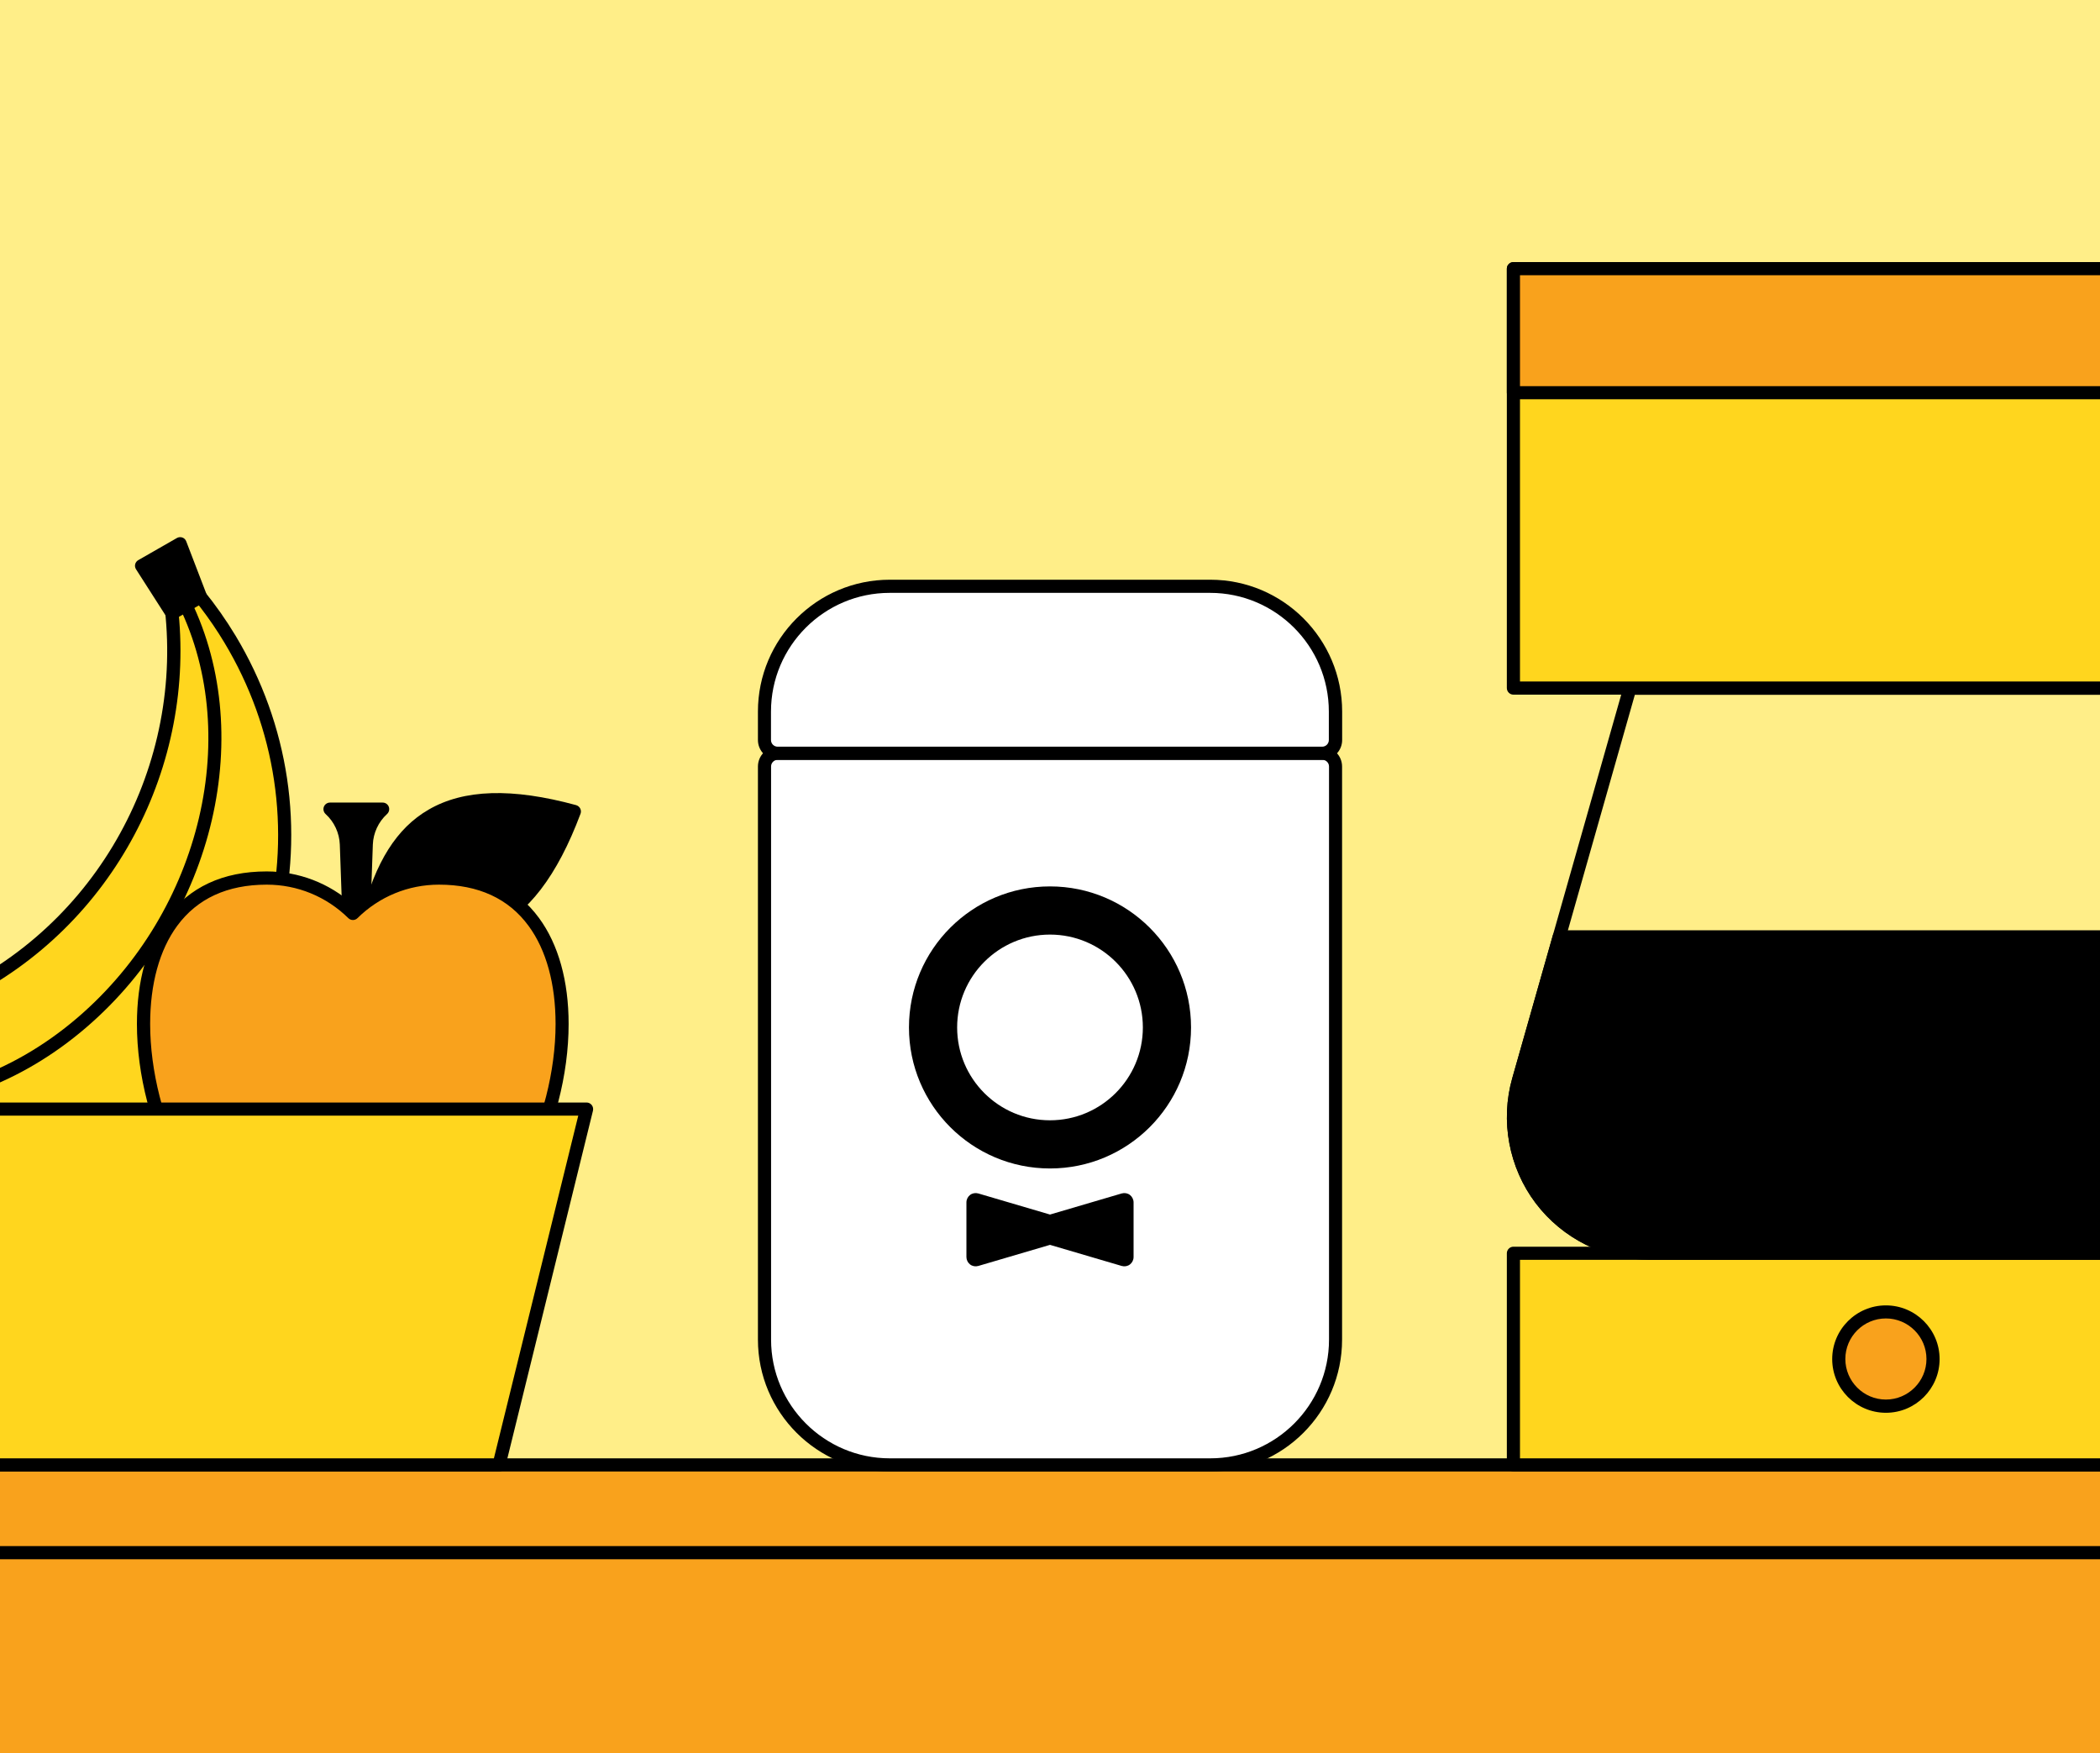 <?xml version="1.0" encoding="UTF-8"?>
<svg id="_x31_" xmlns="http://www.w3.org/2000/svg" xmlns:xlink="http://www.w3.org/1999/xlink" version="1.1" viewBox="0 0 239.72 200.13">
  <!-- Generator: Adobe Illustrator 29.1.0, SVG Export Plug-In . SVG Version: 2.1.0 Build 142)  -->
  <defs>
    <style>
      .st0 {
        fill: none;
      }

      .st1 {
        fill: #f9a21c;
      }

      .st2 {
        fill: #fe8;
      }

      .st3 {
        fill: #ffd61e;
      }

      .st4 {
        fill: #fff;
      }

      .st5 {
        clip-path: url(#clippath);
      }
    </style>
    <clipPath id="clippath">
      <rect class="st0" y="0" width="239.72" height="200.13"/>
    </clipPath>
  </defs>
  <g class="st5">
    <rect class="st2" y="0" width="239.72" height="200.13"/>
    <g>
      <g>
        <path class="st3" d="M-1.28,111.79c16.99-10.21,24.51-30.17,19.71-48.43,2.98,2.75,5.62,5.95,7.81,9.59,12.4,20.64,5.73,47.42-14.91,59.83-20.64,12.4-47.42,5.73-59.83-14.91-.08-.13-.15-.25-.22-.38-.75-1.29-.56-2.92.47-3.99s2.65-1.33,3.97-.63c13.07,6.97,29.37,7.1,42.99-1.08Z"/>
        <path d="M-11.04,139.75c-15.07,0-29.78-7.67-38.09-21.49l-.19-.32c-.96-1.63-.72-3.64.54-4.95,1.26-1.31,3.26-1.63,4.86-.77,13.43,7.16,29.23,6.76,42.25-1.07,16.21-9.74,24.17-29.31,19.37-47.6-.08-.32.05-.66.34-.83s.65-.13.9.09c3.1,2.86,5.77,6.15,7.95,9.76,6.1,10.15,7.89,22.07,5.02,33.57s-10.03,21.19-20.19,27.29c-7.13,4.29-15,6.32-22.77,6.32ZM-45.84,113.24c-.69,0-1.37.27-1.86.79-.8.83-.95,2.1-.36,3.09l.22.37c12.17,20.25,38.55,26.82,58.8,14.65,9.81-5.9,16.73-15.26,19.5-26.36,2.77-11.11,1.04-22.62-4.85-32.43-1.66-2.76-3.63-5.33-5.86-7.65,3.64,18.18-4.6,37.11-20.63,46.74h0c-13.28,7.98-30.04,8.4-43.73,1.1-.38-.2-.8-.3-1.21-.3ZM-1.28,111.79h0,0Z"/>
      </g>
      <g>
        <polygon points="22.89 68.14 19.63 70.01 16.17 64.59 20.56 62.07 22.89 68.14"/>
        <path d="M19.63,70.76c-.25,0-.49-.12-.63-.35l-3.47-5.42c-.11-.17-.15-.38-.1-.58.05-.2.18-.37.36-.47l4.4-2.52c.19-.11.42-.13.62-.06.21.07.37.23.45.44l2.33,6.07c.13.35,0,.74-.33.92l-3.26,1.87c-.12.07-.25.1-.37.1ZM17.22,64.85l2.66,4.15,2.08-1.19-1.78-4.65-2.95,1.69Z"/>
      </g>
      <path d="M-15.81,126.88c-10.67,0-22.13-4.09-33.3-12.22-.33-.24-.41-.71-.17-1.05.24-.34.71-.41,1.05-.17,20.44,14.88,41.79,15.88,57.13,2.69,14.16-12.18,18.96-32.67,11.17-47.66-.19-.37-.05-.82.32-1.01.37-.19.82-.05,1.01.32,8.1,15.59,3.15,36.86-11.53,49.49-7.46,6.42-16.27,9.61-25.69,9.61Z"/>
    </g>
    <g>
      <path d="M37.68,92.37c1.14,1.03,1.81,2.48,1.86,4.01l.25,7.09h1.79l.25-7.09c.05-1.53.73-2.98,1.86-4.01h-6.01Z"/>
      <path d="M41.58,104.22h-1.79c-.4,0-.74-.32-.75-.72l-.25-7.09c-.05-1.32-.64-2.59-1.62-3.48-.23-.21-.31-.54-.2-.83.11-.29.39-.48.7-.48h6.01c.31,0,.59.19.7.48.11.29.03.62-.2.83-.98.89-1.57,2.16-1.62,3.48l-.25,7.09c-.01.4-.35.72-.75.72ZM40.52,102.72h.34l.22-6.37c.04-1.15.4-2.27,1.01-3.23h-2.8c.61.96.97,2.08,1.01,3.23l.22,6.37Z"/>
    </g>
    <g>
      <rect class="st1" x="-6.8" y="167.23" width="253.33" height="71.34"/>
      <path d="M246.53,239.32H-6.8c-.41,0-.75-.34-.75-.75v-71.34c0-.41.34-.75.75-.75h253.33c.41,0,.75.34.75.75v71.34c0,.41-.34.75-.75.75ZM-6.05,237.82h251.83v-69.84H-6.05v69.84Z"/>
    </g>
    <g>
      <line class="st1" y1="177.25" x2="239.72" y2="177.25"/>
      <path d="M239.72,178H0c-.41,0-.75-.34-.75-.75s.34-.75.75-.75h239.72c.41,0,.75.34.75.75s-.34.75-.75.75Z"/>
    </g>
    <g>
      <g>
        <path class="st4" d="M88.78,85.99c-.84,0-1.51.68-1.51,1.51v65.43c0,7.9,6.4,14.3,14.3,14.3h36.59c7.9,0,14.3-6.4,14.3-14.3v-65.43c0-.84-.68-1.51-1.51-1.51h-62.16Z"/>
        <path d="M138.16,167.98h-36.59c-8.3,0-15.05-6.75-15.05-15.05v-65.43c0-1.25,1.02-2.26,2.26-2.26h62.16c1.25,0,2.26,1.02,2.26,2.26v65.43c0,8.3-6.75,15.05-15.05,15.05ZM88.78,86.74c-.42,0-.76.34-.76.76v65.43c0,7.47,6.08,13.55,13.55,13.55h36.59c7.47,0,13.55-6.08,13.55-13.55v-65.43c0-.42-.34-.76-.76-.76h-62.16Z"/>
      </g>
      <g>
        <path class="st4" d="M152.46,81.23c0-7.9-6.4-14.3-14.3-14.3h-36.59c-7.9,0-14.3,6.4-14.3,14.3v3.25c0,.84.68,1.51,1.51,1.51h62.16c.84,0,1.51-.68,1.51-1.51v-3.25Z"/>
        <path d="M150.94,86.74h-62.16c-1.25,0-2.26-1.02-2.26-2.26v-3.25c0-8.3,6.75-15.05,15.05-15.05h36.59c8.3,0,15.05,6.75,15.05,15.05v3.25c0,1.25-1.02,2.26-2.26,2.26ZM101.56,67.68c-7.47,0-13.55,6.08-13.55,13.55v3.25c0,.42.34.76.76.76h62.16c.42,0,.76-.34.76-.76v-3.25c0-7.47-6.08-13.55-13.55-13.55h-36.59Z"/>
      </g>
      <path d="M119.86,101.19c-8.89,0-16.1,7.21-16.1,16.1s7.21,16.1,16.1,16.1,16.1-7.21,16.1-16.1-7.21-16.1-16.1-16.1ZM119.86,127.89c-5.86,0-10.6-4.75-10.6-10.6s4.75-10.6,10.6-10.6,10.6,4.75,10.6,10.6-4.75,10.6-10.6,10.6Z"/>
      <path d="M119.86,138.65l-8.19-2.41c-.32-.09-.67-.03-.93.17s-.42.51-.42.85v6.24c0,.33.16.65.42.85s.61.26.93.17l8.19-2.41,8.19,2.41c.32.09.67.03.93-.17s.42-.51.42-.85v-6.24c0-.33-.16-.65-.42-.85s-.61-.26-.93-.17l-8.19,2.41Z"/>
    </g>
    <g>
      <path d="M242.25,143.82h-53.95c-5.08,0-9.94-2.42-13-6.47s-4.06-9.39-2.67-14.28l12.7-44.7c.09-.32.39-.54.72-.54h58.44c.34,0,.63.22.72.54l12.71,44.7h0c1.39,4.89.39,10.23-2.67,14.28-3.06,4.05-7.92,6.47-13,6.47ZM186.62,79.32l-12.55,44.15c-1.26,4.44-.35,9.28,2.43,12.96,2.78,3.68,7.19,5.88,11.81,5.88h53.95c4.61,0,9.03-2.2,11.81-5.88,2.78-3.68,3.69-8.53,2.43-12.96l-12.55-44.15h-57.31Z"/>
      <g>
        <polygon class="st3" points="172.76 30.67 172.76 54.61 172.76 78.55 257.8 78.55 257.8 54.61 257.8 30.67 172.76 30.67"/>
        <path d="M257.8,79.3h-85.04c-.41,0-.75-.34-.75-.75V30.67c0-.41.34-.75.75-.75h85.04c.41,0,.75.34.75.75v47.88c0,.41-.34.75-.75.75ZM173.51,77.8h83.54V31.42h-83.54v46.38Z"/>
      </g>
      <g>
        <rect class="st3" x="172.76" y="143.07" width="85.04" height="24.16"/>
        <path d="M257.8,167.98h-85.04c-.41,0-.75-.34-.75-.75v-24.16c0-.41.34-.75.75-.75h85.04c.41,0,.75.34.75.75v24.16c0,.41-.34.75-.75.75ZM173.51,166.48h83.54v-22.66h-83.54v22.66Z"/>
      </g>
      <path d="M267.7,116.99h-12.46c-.41,0-.75-.34-.75-.75s.34-.75.75-.75h12.46c6.52,0,11.83-5.31,11.83-11.83v-12.52c0-6.52-5.31-11.83-11.83-11.83h-23.19c-.41,0-.75-.34-.75-.76s.34-.75.75-.75h23.19c7.35,0,13.33,5.99,13.33,13.34v12.52c0,7.35-5.98,13.33-13.33,13.33Z"/>
      <g>
        <path d="M173.35,123.27c-1.34,4.68-.4,9.73,2.54,13.62,2.94,3.89,7.53,6.18,12.4,6.18h53.95c4.87,0,9.47-2.29,12.4-6.18,2.94-3.89,3.88-8.93,2.55-13.62l-4.64-16.33h-74.57l-4.64,16.34Z"/>
        <path d="M242.25,143.82h-53.95c-5.08,0-9.94-2.42-13-6.47-3.06-4.05-4.06-9.39-2.67-14.27l4.64-16.34c.09-.32.39-.54.72-.54h74.57c.34,0,.63.22.72.54l4.64,16.33c1.39,4.89.39,10.23-2.67,14.28-3.05,4.05-7.91,6.47-13,6.47ZM178.56,107.69l-4.49,15.79s0,0,0,0c-1.27,4.43-.36,9.28,2.42,12.96s7.19,5.88,11.8,5.88h53.95c4.62,0,9.03-2.2,11.8-5.88,2.78-3.68,3.69-8.53,2.43-12.97l-4.49-15.78h-73.43ZM173.35,123.27h0,0Z"/>
      </g>
      <g>
        <circle class="st1" cx="215.28" cy="155.15" r="5.38"/>
        <path d="M215.28,161.28c-3.38,0-6.13-2.75-6.13-6.13s2.75-6.13,6.13-6.13,6.13,2.75,6.13,6.13-2.75,6.13-6.13,6.13ZM215.28,150.51c-2.56,0-4.63,2.08-4.63,4.63s2.08,4.63,4.63,4.63,4.63-2.08,4.63-4.63-2.08-4.63-4.63-4.63Z"/>
      </g>
      <g>
        <rect class="st1" x="172.76" y="30.67" width="85.04" height="14.16"/>
        <path d="M257.8,45.58h-85.04c-.41,0-.75-.34-.75-.75v-14.16c0-.41.34-.75.75-.75h85.04c.41,0,.75.34.75.75v14.16c0,.41-.34.75-.75.75ZM173.51,44.08h83.54v-12.66h-83.54v12.66Z"/>
      </g>
    </g>
    <g>
      <path d="M65.56,92.63c-15.19-4.13-20.87,1.61-23.56,12.08,10.07,3.93,18.04,2.67,23.56-12.08Z"/>
      <path d="M50.62,107.38c-2.6,0-5.52-.65-8.89-1.97-.35-.14-.55-.52-.45-.89,1.58-6.13,4-9.98,7.64-12.09,4.02-2.34,9.53-2.51,16.84-.52.2.06.37.19.47.38.1.19.11.41.04.6-2.66,7.1-6.01,11.48-10.26,13.38-1.65.74-3.43,1.11-5.39,1.11ZM42.9,104.25c5.19,1.93,9.18,2.13,12.49.65,3.71-1.66,6.71-5.51,9.17-11.76-6.5-1.65-11.38-1.46-14.89.58-3.14,1.83-5.3,5.18-6.77,10.52Z"/>
    </g>
    <g>
      <line class="st1" x1="58.22" y1="96.4" x2="42" y2="104.71"/>
      <path d="M42,105.46c-.27,0-.54-.15-.67-.41-.19-.37-.04-.82.33-1.01l16.22-8.31c.37-.19.82-.04,1.01.33.19.37.04.82-.33,1.01l-16.22,8.31c-.11.06-.23.08-.34.08Z"/>
    </g>
    <g>
      <path class="st1" d="M50.11,100.23c-3.83,0-7.3,1.54-9.83,4.03-2.53-2.49-6-4.03-9.84-4.03-23.28,0-13.71,41.14.43,41.14,3.66,0,5.46-.15,9.41-4.03,3.94,3.88,5.74,4.03,9.4,4.03,14.14,0,23.71-41.14.43-41.14Z"/>
      <path d="M49.68,142.12c-3.62,0-5.62-.17-9.4-3.74-3.78,3.58-5.78,3.74-9.41,3.74-8.58,0-15.24-13.56-15.24-25.23,0-4.9,1.16-9.08,3.37-12.08,2.59-3.53,6.44-5.33,11.44-5.33,3.66,0,7.12,1.33,9.83,3.75,2.71-2.43,6.17-3.75,9.83-3.75,5,0,8.85,1.79,11.44,5.33,2.2,3,3.37,7.18,3.37,12.08,0,11.67-6.66,25.23-15.24,25.23ZM40.28,136.59c.19,0,.38.07.53.22,3.73,3.67,5.32,3.82,8.87,3.82,7.61,0,13.74-12.98,13.74-23.73,0-4.58-1.06-8.45-3.08-11.2-2.29-3.13-5.74-4.71-10.23-4.71-3.5,0-6.81,1.36-9.3,3.82-.29.29-.76.29-1.05,0-2.5-2.46-5.81-3.82-9.31-3.82-4.5,0-7.94,1.59-10.23,4.71-2.01,2.74-3.08,6.61-3.08,11.2,0,10.75,6.13,23.73,13.74,23.73,3.56,0,5.15-.15,8.88-3.82.15-.14.34-.22.53-.22Z"/>
    </g>
    <g>
      <polygon class="st3" points="56.97 167.23 -38.96 167.23 -38.96 126.61 66.97 126.61 56.97 167.23"/>
      <path d="M56.97,167.98H-38.96c-.41,0-.75-.34-.75-.75v-40.62c0-.41.34-.75.75-.75h105.92c.23,0,.45.11.59.29.14.18.19.42.14.64l-10,40.62c-.08.34-.38.57-.73.57ZM-38.21,166.48H56.38l9.63-39.12H-38.21v39.12Z"/>
    </g>
  </g>
</svg>